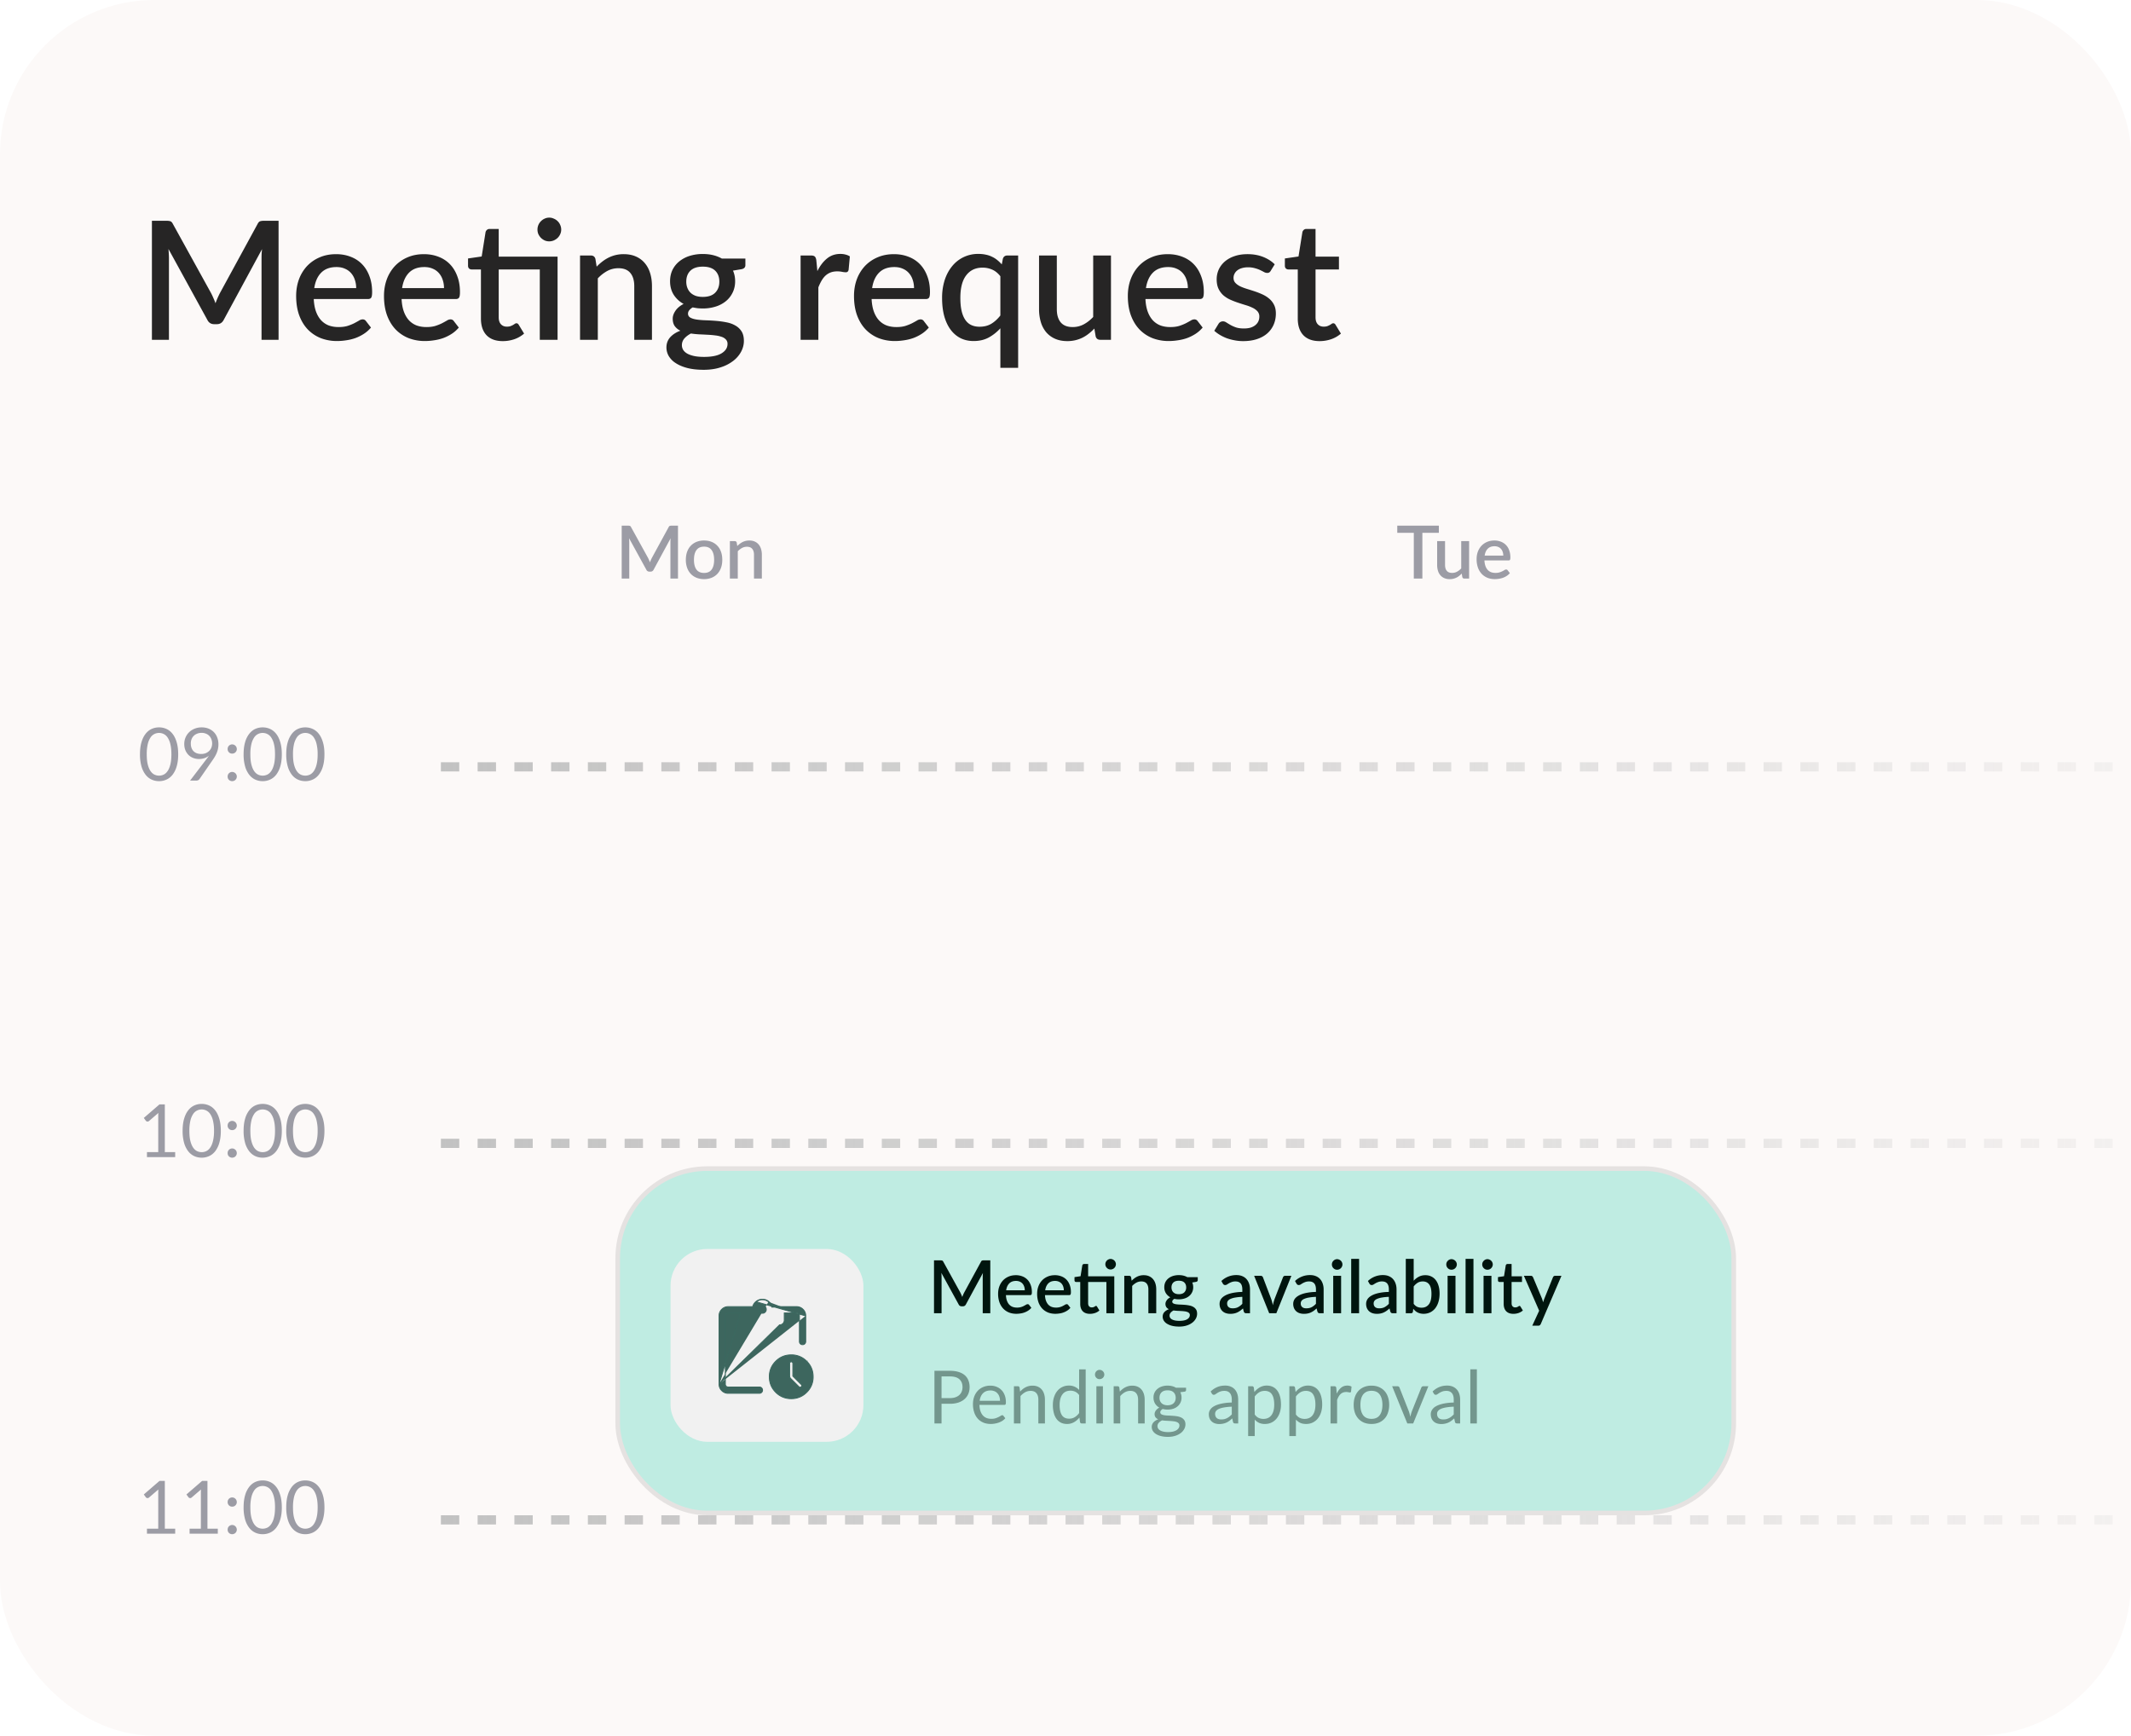 <svg xmlns="http://www.w3.org/2000/svg" width="232" height="189" fill="none"><g clip-path="url(#a)"><rect width="232" height="189" fill="#FCF9F8" rx="16.8"/><path fill="#000" fill-opacity=".85" d="M30.327 24.04V37h-1.854v-8.883c0-.144.003-.3.009-.468.012-.174.027-.348.045-.522l-4.167 7.695c-.162.318-.411.477-.747.477h-.297c-.342 0-.591-.159-.747-.477l-4.23-7.713c.018.174.03.348.036.522.012.174.018.336.018.486V37h-1.854V24.04h1.575c.186 0 .33.018.432.054.102.03.195.129.279.297l4.158 7.533c.09.174.174.354.252.54a5.7 5.7 0 0 1 .225.558 9.369 9.369 0 0 1 .486-1.116l4.095-7.515c.084-.168.177-.267.279-.297.102-.036.246-.054.432-.054h1.575Zm8.45 7.335c0-.324-.049-.624-.145-.9a2.01 2.01 0 0 0-.405-.729 1.791 1.791 0 0 0-.675-.486c-.264-.12-.57-.18-.918-.18-.702 0-1.254.201-1.656.603-.402.402-.657.966-.765 1.692h4.563Zm-4.618 1.188c.024.522.105.975.243 1.359.138.378.321.693.55.945.233.252.51.441.827.567.324.12.684.18 1.08.18.378 0 .705-.042.981-.126a5.28 5.28 0 0 0 .72-.288c.204-.108.378-.204.522-.288a.762.762 0 0 1 .396-.135c.156 0 .276.06.36.18l.55.711a3.51 3.51 0 0 1-.775.684 4.688 4.688 0 0 1-.918.459 5.165 5.165 0 0 1-.999.243 6.402 6.402 0 0 1-.999.081 4.897 4.897 0 0 1-1.773-.315 4.037 4.037 0 0 1-1.413-.945c-.396-.414-.708-.927-.936-1.539-.222-.612-.333-1.317-.333-2.115 0-.636.1-1.23.297-1.782a4.349 4.349 0 0 1 .864-1.44 4.063 4.063 0 0 1 1.368-.963c.54-.24 1.15-.36 1.827-.36.564 0 1.086.093 1.566.279.48.18.894.447 1.242.801.348.354.618.789.81 1.305.198.51.297 1.092.297 1.746 0 .3-.033.501-.099.603-.066.102-.186.153-.36.153H34.16Zm14.18-1.188c0-.324-.048-.624-.144-.9a2.01 2.01 0 0 0-.405-.729 1.791 1.791 0 0 0-.675-.486c-.264-.12-.57-.18-.918-.18-.702 0-1.254.201-1.656.603-.402.402-.657.966-.765 1.692h4.563Zm-4.617 1.188c.024.522.105.975.243 1.359.138.378.32.693.549.945.234.252.51.441.828.567.324.12.684.18 1.08.18.378 0 .705-.042.98-.126a5.28 5.28 0 0 0 .72-.288c.205-.108.379-.204.523-.288a.762.762 0 0 1 .396-.135c.156 0 .276.06.36.18l.549.711c-.228.27-.486.498-.774.684a4.688 4.688 0 0 1-.918.459 5.165 5.165 0 0 1-1 .243 6.402 6.402 0 0 1-.998.081 4.897 4.897 0 0 1-1.773-.315 4.037 4.037 0 0 1-1.413-.945c-.396-.414-.708-.927-.936-1.539-.222-.612-.333-1.317-.333-2.115 0-.636.099-1.23.297-1.782a4.349 4.349 0 0 1 .864-1.44 4.063 4.063 0 0 1 1.368-.963c.54-.24 1.149-.36 1.827-.36.564 0 1.086.093 1.566.279.48.18.894.447 1.242.801.348.354.618.789.81 1.305.198.51.297 1.092.297 1.746 0 .3-.033.501-.1.603-.065.102-.185.153-.36.153h-5.894ZM60.702 37h-1.935v-7.659h-4.473v5.211c0 .33.081.582.243.756.162.174.378.261.648.261.15 0 .28-.018.387-.054a2.52 2.52 0 0 0 .28-.126c.077-.048.143-.09.197-.126a.302.302 0 0 1 .171-.063c.108 0 .195.06.261.18l.576.945a3.2 3.2 0 0 1-1.062.612 3.906 3.906 0 0 1-1.26.207c-.762 0-1.35-.213-1.764-.639-.408-.432-.612-1.038-.612-1.818v-5.346h-1.008a.418.418 0 0 1-.279-.099c-.078-.072-.117-.177-.117-.315v-.783l1.485-.216.423-2.655a.485.485 0 0 1 .153-.243.41.41 0 0 1 .288-.099h.99v3.015h6.408V37Zm.396-11.997c0 .174-.036.339-.108.495-.066.15-.159.285-.279.405-.12.114-.26.207-.423.279a1.257 1.257 0 0 1-.495.099c-.174 0-.339-.033-.495-.099a1.572 1.572 0 0 1-.405-.279 1.572 1.572 0 0 1-.279-.405 1.257 1.257 0 0 1-.099-.495 1.28 1.28 0 0 1 .378-.918c.12-.12.255-.213.405-.279.156-.072.321-.108.495-.108s.34.036.495.108c.162.066.303.159.423.279.12.114.213.252.28.414.071.156.107.324.107.504Zm3.859 4.032c.198-.204.402-.387.612-.549.216-.168.444-.312.684-.432.24-.12.495-.213.765-.279a3.71 3.71 0 0 1 .882-.099c.504 0 .945.084 1.323.252.384.168.705.405.963.711.264.306.462.675.594 1.107.132.426.198.897.198 1.413V37h-1.926v-5.841c0-.618-.144-1.098-.432-1.44-.282-.342-.714-.513-1.296-.513-.432 0-.834.099-1.206.297a4.156 4.156 0 0 0-1.035.81V37h-1.935v-9.18h1.17c.264 0 .432.123.504.369l.135.846Zm11.557 3.294c.6 0 1.05-.153 1.35-.459.3-.306.45-.705.45-1.197 0-.504-.15-.903-.45-1.197-.3-.294-.75-.441-1.35-.441-.594 0-1.044.147-1.35.441-.3.294-.45.693-.45 1.197 0 .24.039.462.117.666.078.204.192.381.342.531.15.144.336.258.558.342.228.078.489.117.783.117Zm2.69 5.121a.657.657 0 0 0-.18-.486 1.073 1.073 0 0 0-.467-.288 3.04 3.04 0 0 0-.693-.153 8.908 8.908 0 0 0-.846-.072 40.108 40.108 0 0 0-.91-.045 10.41 10.41 0 0 1-.89-.09c-.288.15-.525.33-.711.54-.18.21-.27.453-.27.729 0 .18.045.348.135.504.096.156.24.291.432.405.198.114.447.204.747.27.306.066.672.099 1.098.099.852 0 1.49-.132 1.917-.396.426-.264.639-.603.639-1.017Zm1.945-9.297v.72c0 .24-.144.387-.432.441l-.918.153c.156.348.234.735.234 1.161 0 .45-.09.858-.27 1.224a2.71 2.71 0 0 1-.73.936 3.31 3.31 0 0 1-1.115.594 4.59 4.59 0 0 1-1.404.207c-.192 0-.381-.009-.567-.027a7.536 7.536 0 0 1-.531-.09 1.27 1.27 0 0 0-.387.324.586.586 0 0 0-.126.351c0 .198.087.345.26.441.175.096.403.165.685.207.288.042.615.069.98.081.367.012.739.033 1.117.063s.75.081 1.116.153c.366.066.69.18.972.342.288.156.519.369.693.639.174.27.26.621.26 1.053 0 .396-.098.783-.296 1.161a3.104 3.104 0 0 1-.864 1.008 4.32 4.32 0 0 1-1.368.702c-.54.18-1.155.27-1.845.27-.684 0-1.281-.066-1.791-.198-.504-.132-.927-.312-1.27-.54a2.316 2.316 0 0 1-.755-.774 1.877 1.877 0 0 1-.243-.918c0-.432.135-.801.405-1.107.276-.306.648-.546 1.116-.72a1.608 1.608 0 0 1-.612-.495c-.15-.21-.225-.486-.225-.828 0-.27.099-.552.297-.846.198-.294.495-.543.89-.747a2.94 2.94 0 0 1-1.08-.999c-.263-.42-.395-.909-.395-1.467 0-.456.087-.867.26-1.233a2.76 2.76 0 0 1 .748-.936 3.413 3.413 0 0 1 1.125-.594 4.74 4.74 0 0 1 1.43-.207c.793 0 1.483.165 2.07.495h2.566Zm7.838 1.368c.288-.582.636-1.038 1.044-1.368.407-.336.896-.504 1.466-.504.198 0 .385.024.558.072.174.042.33.108.468.198l-.135 1.458a.366.366 0 0 1-.117.216.323.323 0 0 1-.198.054 2.37 2.37 0 0 1-.386-.045 2.53 2.53 0 0 0-.531-.054c-.27 0-.51.039-.72.117a1.8 1.8 0 0 0-.559.342c-.161.15-.305.333-.431.549a5.295 5.295 0 0 0-.352.738V37H87.16v-9.18h1.124c.204 0 .345.039.423.117.079.072.133.201.163.387l.117 1.197Zm10.522 1.854c0-.324-.048-.624-.144-.9a2.01 2.01 0 0 0-.405-.729 1.791 1.791 0 0 0-.675-.486c-.264-.12-.57-.18-.918-.18-.702 0-1.254.201-1.656.603-.402.402-.657.966-.765 1.692h4.563Zm-4.617 1.188c.024.522.105.975.243 1.359.138.378.32.693.549.945.234.252.51.441.828.567.324.12.684.18 1.08.18.378 0 .705-.042.98-.126a5.28 5.28 0 0 0 .72-.288c.205-.108.379-.204.523-.288a.763.763 0 0 1 .396-.135c.156 0 .276.06.36.18l.549.711c-.228.27-.486.498-.774.684a4.69 4.69 0 0 1-.918.459 5.165 5.165 0 0 1-1 .243 6.402 6.402 0 0 1-.998.081 4.897 4.897 0 0 1-1.773-.315 4.037 4.037 0 0 1-1.413-.945c-.396-.414-.708-.927-.936-1.539-.222-.612-.333-1.317-.333-2.115 0-.636.099-1.23.297-1.782a4.349 4.349 0 0 1 .864-1.44 4.063 4.063 0 0 1 1.368-.963c.54-.24 1.149-.36 1.827-.36.564 0 1.086.093 1.566.279.48.18.894.447 1.242.801.348.354.618.789.81 1.305.198.51.297 1.092.297 1.746 0 .3-.033.501-.099.603-.066.102-.186.153-.36.153h-5.895Zm14.017-2.484c-.27-.342-.567-.582-.891-.72a2.563 2.563 0 0 0-1.053-.216c-.756 0-1.347.279-1.773.837-.426.552-.639 1.371-.639 2.457 0 .564.048 1.047.144 1.449.096.396.234.72.414.972.18.252.399.435.657.549.258.114.549.171.873.171.492 0 .915-.105 1.269-.315.36-.216.693-.519.999-.909v-4.275Zm1.935-2.259v12.231h-1.935v-4.302c-.378.414-.804.75-1.278 1.008-.468.252-1.014.378-1.638.378-.516 0-.984-.102-1.404-.306-.42-.21-.78-.513-1.08-.909-.3-.396-.534-.885-.702-1.467-.162-.588-.243-1.26-.243-2.016a6.4 6.4 0 0 1 .27-1.899c.186-.582.45-1.086.792-1.512a3.601 3.601 0 0 1 1.242-1.008 3.631 3.631 0 0 1 1.647-.369c.294 0 .561.027.801.081.246.048.471.123.675.225.21.096.402.216.576.36.174.138.339.297.495.477l.117-.603c.072-.246.237-.369.495-.369h1.17Zm10.106 0V37h-1.17c-.258 0-.423-.123-.495-.369l-.144-.855c-.192.204-.396.39-.612.558-.21.168-.435.312-.675.432a3.67 3.67 0 0 1-1.647.378c-.504 0-.948-.084-1.332-.252a2.687 2.687 0 0 1-.972-.711 3.107 3.107 0 0 1-.585-1.098 4.849 4.849 0 0 1-.198-1.422V27.82h1.935v5.841c0 .618.141 1.098.423 1.44.288.342.723.513 1.305.513.426 0 .822-.096 1.188-.288.372-.198.72-.468 1.044-.81V27.82h1.935Zm8.371 3.555c0-.324-.048-.624-.144-.9a2.01 2.01 0 0 0-.405-.729 1.791 1.791 0 0 0-.675-.486c-.264-.12-.57-.18-.918-.18-.702 0-1.254.201-1.656.603-.402.402-.657.966-.765 1.692h4.563Zm-4.617 1.188c.024.522.105.975.243 1.359.138.378.321.693.549.945.234.252.51.441.828.567.324.12.684.18 1.08.18.378 0 .705-.042.981-.126a5.28 5.28 0 0 0 .72-.288c.204-.108.378-.204.522-.288a.762.762 0 0 1 .396-.135c.156 0 .276.06.36.18l.549.711c-.228.27-.486.498-.774.684a4.688 4.688 0 0 1-.918.459 5.165 5.165 0 0 1-.999.243 6.402 6.402 0 0 1-.999.081 4.897 4.897 0 0 1-1.773-.315 4.037 4.037 0 0 1-1.413-.945c-.396-.414-.708-.927-.936-1.539-.222-.612-.333-1.317-.333-2.115 0-.636.099-1.23.297-1.782a4.349 4.349 0 0 1 .864-1.44 4.063 4.063 0 0 1 1.368-.963c.54-.24 1.149-.36 1.827-.36.564 0 1.086.093 1.566.279.48.18.894.447 1.242.801.348.354.618.789.81 1.305.198.51.297 1.092.297 1.746 0 .3-.033.501-.099.603-.066.102-.186.153-.36.153h-5.895Zm13.64-3.078a.48.48 0 0 1-.162.18.43.43 0 0 1-.225.054.751.751 0 0 1-.333-.09 8.898 8.898 0 0 0-.423-.216 3.348 3.348 0 0 0-.576-.207 2.63 2.63 0 0 0-.765-.099c-.24 0-.459.03-.657.09a1.414 1.414 0 0 0-.495.243 1.063 1.063 0 0 0-.306.369.958.958 0 0 0-.108.45c0 .216.066.396.198.54.132.144.306.27.522.378.216.102.462.195.738.279.276.084.558.174.846.27.288.096.57.207.846.333.276.126.522.282.738.468.216.18.39.402.522.666.132.258.198.573.198.945 0 .432-.078.831-.234 1.197a2.688 2.688 0 0 1-.684.954c-.3.27-.675.48-1.125.63-.444.15-.954.225-1.53.225-.318 0-.627-.03-.927-.09a5.471 5.471 0 0 1-.846-.225 5.05 5.05 0 0 1-.747-.36 4.033 4.033 0 0 1-.612-.45l.45-.738a.554.554 0 0 1 .504-.288c.126 0 .249.042.369.126.126.078.27.165.432.261.168.096.369.186.603.27.234.078.525.117.873.117.288 0 .537-.033.747-.099.21-.072.384-.168.522-.288.138-.12.24-.255.306-.405.066-.156.099-.321.099-.495a.84.84 0 0 0-.198-.576 1.667 1.667 0 0 0-.531-.387 4.628 4.628 0 0 0-.747-.288 33.77 33.77 0 0 1-.846-.27 9.32 9.32 0 0 1-.855-.333 3.108 3.108 0 0 1-.747-.477 2.299 2.299 0 0 1-.522-.711c-.132-.282-.198-.624-.198-1.026 0-.366.072-.714.216-1.044.15-.33.366-.621.648-.873a3.15 3.15 0 0 1 1.053-.594c.42-.15.903-.225 1.449-.225.618 0 1.179.099 1.683.297.504.198.927.468 1.269.81l-.432.702Zm5.319 7.659c-.762 0-1.35-.213-1.764-.639-.408-.432-.612-1.038-.612-1.818v-5.346h-1.008a.418.418 0 0 1-.279-.099c-.078-.072-.117-.177-.117-.315v-.783l1.485-.216.423-2.655a.485.485 0 0 1 .153-.243.41.41 0 0 1 .288-.099h.99v3.015h2.547v1.395h-2.547v5.211c0 .33.081.582.243.756.162.174.378.261.648.261.15 0 .279-.018.387-.054a2.52 2.52 0 0 0 .279-.126c.078-.048.144-.09.198-.126a.302.302 0 0 1 .171-.063c.108 0 .195.06.261.18l.576.945a3.2 3.2 0 0 1-1.062.612 3.906 3.906 0 0 1-1.26.207Z"/><path fill="#9C9CA5" d="M19.4 82.136c0 .501-.055.936-.164 1.304a2.695 2.695 0 0 1-.44.908c-.187.24-.408.419-.664.536a1.918 1.918 0 0 1-.816.176c-.293 0-.567-.059-.82-.176a1.79 1.79 0 0 1-.656-.536 2.695 2.695 0 0 1-.44-.908 4.712 4.712 0 0 1-.16-1.304c0-.501.053-.936.16-1.304.107-.368.253-.672.44-.912.187-.243.405-.423.656-.54.253-.117.527-.176.82-.176.29 0 .563.059.816.176.256.117.477.297.664.54.187.24.333.544.44.912.11.368.164.803.164 1.304Zm-.74 0c0-.437-.037-.804-.112-1.1a2.153 2.153 0 0 0-.296-.72 1.087 1.087 0 0 0-.428-.388 1.138 1.138 0 0 0-1.016 0 1.087 1.087 0 0 0-.428.388 2.269 2.269 0 0 0-.296.72 4.742 4.742 0 0 0-.108 1.1c0 .437.036.804.108 1.1.075.296.173.535.296.716.123.181.265.312.428.392a1.17 1.17 0 0 0 1.016 0c.163-.08.305-.21.428-.392.125-.181.224-.42.296-.716.075-.296.112-.663.112-1.1Zm2.113-1.184c0 .181.025.344.076.488.053.141.128.261.224.36a.964.964 0 0 0 .356.224c.141.05.298.076.472.076.192 0 .361-.03.508-.092a1.16 1.16 0 0 0 .376-.252 1.07 1.07 0 0 0 .232-.36 1.272 1.272 0 0 0-.008-.908 1.013 1.013 0 0 0-.6-.604 1.218 1.218 0 0 0-.46-.084c-.176 0-.336.03-.48.088a1.032 1.032 0 0 0-.612.6 1.249 1.249 0 0 0-.084.464Zm1.664 1.764.164-.22c.05-.07.098-.139.144-.208a1.593 1.593 0 0 1-.496.268 1.835 1.835 0 0 1-.584.092c-.216 0-.422-.036-.616-.108a1.496 1.496 0 0 1-.508-.316 1.582 1.582 0 0 1-.352-.516 1.822 1.822 0 0 1-.128-.704 1.766 1.766 0 0 1 .532-1.276c.168-.163.368-.29.6-.384a2.03 2.03 0 0 1 .764-.14c.274 0 .524.045.748.136.224.09.416.217.576.38.16.163.282.357.368.584.088.227.132.477.132.752a2.397 2.397 0 0 1-.18.908 3.105 3.105 0 0 1-.208.424 6.443 6.443 0 0 1-.28.428l-1.396 2.016a.38.38 0 0 1-.148.124.523.523 0 0 1-.22.044h-.656l1.744-2.284Zm2.344 1.844a.53.53 0 0 1 .036-.196.55.55 0 0 1 .104-.16.513.513 0 0 1 .356-.148.515.515 0 0 1 .464.308.497.497 0 0 1-.108.552.463.463 0 0 1-.16.104.486.486 0 0 1-.392 0 .46.46 0 0 1-.264-.26.544.544 0 0 1-.036-.2Zm0-3a.53.53 0 0 1 .036-.196.55.55 0 0 1 .104-.16.513.513 0 0 1 .356-.148.515.515 0 0 1 .464.308.497.497 0 0 1-.464.696.533.533 0 0 1-.196-.036.513.513 0 0 1-.16-.108.566.566 0 0 1-.104-.156.544.544 0 0 1-.036-.2Zm5.9.576c0 .501-.054.936-.164 1.304a2.697 2.697 0 0 1-.44.908c-.186.24-.408.419-.664.536a1.919 1.919 0 0 1-.816.176c-.293 0-.566-.059-.82-.176a1.789 1.789 0 0 1-.656-.536 2.693 2.693 0 0 1-.44-.908 4.712 4.712 0 0 1-.16-1.304c0-.501.054-.936.16-1.304a2.69 2.69 0 0 1 .44-.912c.187-.243.406-.423.656-.54.254-.117.527-.176.82-.176.29 0 .563.059.816.176.256.117.478.297.664.54.187.24.334.544.44.912.11.368.164.803.164 1.304Zm-.74 0c0-.437-.037-.804-.112-1.1a2.153 2.153 0 0 0-.296-.72 1.088 1.088 0 0 0-.428-.388 1.138 1.138 0 0 0-1.016 0 1.087 1.087 0 0 0-.428.388 2.266 2.266 0 0 0-.296.72 4.742 4.742 0 0 0-.108 1.1c0 .437.036.804.108 1.1.075.296.174.535.296.716.123.181.266.312.428.392a1.17 1.17 0 0 0 1.016 0c.163-.08.306-.21.428-.392.126-.181.224-.42.296-.716.075-.296.112-.663.112-1.1Zm5.38 0c0 .501-.054.936-.163 1.304a2.697 2.697 0 0 1-.44.908c-.187.24-.408.419-.664.536a1.919 1.919 0 0 1-.816.176c-.294 0-.567-.059-.82-.176a1.789 1.789 0 0 1-.656-.536 2.693 2.693 0 0 1-.44-.908 4.712 4.712 0 0 1-.16-1.304c0-.501.053-.936.16-1.304a2.69 2.69 0 0 1 .44-.912c.186-.243.405-.423.656-.54.253-.117.526-.176.82-.176.29 0 .563.059.816.176.256.117.477.297.664.54.186.24.333.544.44.912.11.368.164.803.164 1.304Zm-.74 0a4.62 4.62 0 0 0-.111-1.1 2.153 2.153 0 0 0-.296-.72 1.088 1.088 0 0 0-.428-.388 1.138 1.138 0 0 0-1.016 0 1.087 1.087 0 0 0-.428.388 2.266 2.266 0 0 0-.296.72 4.742 4.742 0 0 0-.108 1.1c0 .437.036.804.108 1.1.075.296.173.535.296.716.123.181.265.312.428.392a1.17 1.17 0 0 0 1.016 0c.162-.08.305-.21.428-.392.125-.181.224-.42.296-.716.075-.296.112-.663.112-1.1ZM73.812 57.24V63h-.824v-3.948c0-.064.001-.133.004-.208a6.72 6.72 0 0 1 .02-.232l-1.852 3.42c-.072.141-.183.212-.332.212h-.132a.347.347 0 0 1-.332-.212l-1.88-3.428c.008.077.013.155.016.232.005.077.008.15.008.216V63h-.824v-5.76h.7c.083 0 .147.008.192.024.045.013.087.057.124.132l1.848 3.348a3.3 3.3 0 0 1 .112.24c.037.08.07.163.1.248a4.142 4.142 0 0 1 .216-.496l1.82-3.34c.037-.075.079-.119.124-.132a.601.601 0 0 1 .192-.024h.7Zm2.843 1.616c.302 0 .573.05.816.148.245.099.453.239.624.42.174.181.307.401.4.66.093.259.14.55.14.872 0 .323-.047.613-.14.872a1.89 1.89 0 0 1-.4.664c-.17.181-.379.321-.624.42a2.149 2.149 0 0 1-.816.148 2.19 2.19 0 0 1-.824-.148 1.778 1.778 0 0 1-.624-.42 1.89 1.89 0 0 1-.4-.664 2.557 2.557 0 0 1-.14-.872c0-.323.047-.613.14-.872.093-.259.227-.479.4-.66.174-.181.382-.321.624-.42a2.19 2.19 0 0 1 .824-.148Zm0 3.532c.368 0 .641-.123.82-.368.181-.248.272-.601.272-1.06 0-.459-.09-.812-.272-1.06-.178-.25-.452-.376-.82-.376-.373 0-.65.125-.832.376-.181.248-.272.601-.272 1.06 0 .459.09.812.272 1.06.181.245.459.368.832.368Zm3.61-2.928c.088-.09.18-.172.272-.244.096-.075.198-.139.304-.192a1.616 1.616 0 0 1 .733-.168c.224 0 .42.037.588.112.17.075.313.18.427.316.118.136.206.3.264.492.06.19.089.399.089.628V63h-.856v-2.596c0-.275-.064-.488-.192-.64-.126-.152-.318-.228-.577-.228-.191 0-.37.044-.535.132a1.846 1.846 0 0 0-.46.36V63h-.86v-4.08h.52c.117 0 .192.055.224.164l.06.376Zm76.383-1.44h-1.796V63h-.932v-4.98h-1.8v-.78h4.528v.78Zm3.293.9V63h-.52c-.115 0-.188-.055-.22-.164l-.064-.38c-.086.09-.176.173-.272.248a1.616 1.616 0 0 1-1.032.36c-.224 0-.422-.037-.592-.112a1.189 1.189 0 0 1-.432-.316 1.365 1.365 0 0 1-.26-.488 2.144 2.144 0 0 1-.088-.632V58.92h.86v2.596c0 .275.062.488.188.64.128.152.321.228.58.228.189 0 .365-.043.528-.128.165-.088.32-.208.464-.36V58.92h.86Zm3.72 1.58c0-.144-.021-.277-.064-.4a.894.894 0 0 0-.18-.324.797.797 0 0 0-.3-.216.975.975 0 0 0-.408-.08c-.312 0-.557.09-.736.268-.179.179-.292.43-.34.752h2.028Zm-2.052.528c.011.232.047.433.108.604.061.168.143.308.244.42a1 1 0 0 0 .368.252c.144.053.304.08.48.08.168 0 .313-.019.436-.056a2.35 2.35 0 0 0 .552-.256.34.34 0 0 1 .176-.06c.069 0 .123.027.16.08l.244.316c-.101.12-.216.221-.344.304a2.08 2.08 0 0 1-.408.204 2.845 2.845 0 0 1-.888.144c-.283 0-.545-.047-.788-.14a1.797 1.797 0 0 1-.628-.42 1.964 1.964 0 0 1-.416-.684 2.741 2.741 0 0 1-.148-.94c0-.283.044-.547.132-.792.091-.245.219-.459.384-.64a1.81 1.81 0 0 1 .608-.428c.24-.107.511-.16.812-.16a1.9 1.9 0 0 1 .696.124 1.514 1.514 0 0 1 .912.936c.088.227.132.485.132.776 0 .133-.015.223-.044.268-.029.045-.083.068-.16.068h-2.62ZM19.072 125.456V126H16v-.544h1.228v-3.908c0-.117.004-.236.012-.356l-1.02.876a.254.254 0 0 1-.104.056.309.309 0 0 1-.096 0 .242.242 0 0 1-.084-.032.206.206 0 0 1-.056-.052l-.224-.308 1.708-1.476h.58v5.2h1.128Zm4.969-2.32c0 .501-.055.936-.164 1.304a2.696 2.696 0 0 1-.44.908c-.187.24-.408.419-.664.536a1.923 1.923 0 0 1-.816.176c-.294 0-.567-.059-.82-.176a1.787 1.787 0 0 1-.656-.536 2.7 2.7 0 0 1-.44-.908 4.717 4.717 0 0 1-.16-1.304c0-.501.053-.936.16-1.304.106-.368.253-.672.44-.912a1.77 1.77 0 0 1 .656-.54c.253-.117.526-.176.82-.176.29 0 .562.059.816.176.256.117.477.297.664.54.186.24.333.544.44.912.109.368.164.803.164 1.304Zm-.74 0a4.58 4.58 0 0 0-.112-1.1 2.145 2.145 0 0 0-.296-.72 1.087 1.087 0 0 0-.428-.388 1.137 1.137 0 0 0-1.016 0 1.088 1.088 0 0 0-.428.388 2.265 2.265 0 0 0-.296.72 4.744 4.744 0 0 0-.108 1.1c0 .437.036.804.108 1.1.074.296.173.535.296.716.122.181.265.312.428.392a1.175 1.175 0 0 0 1.016 0 1.13 1.13 0 0 0 .428-.392c.125-.181.224-.42.296-.716a4.58 4.58 0 0 0 .112-1.1Zm1.48 2.424c0-.069.012-.135.036-.196a.55.55 0 0 1 .104-.16.524.524 0 0 1 .16-.108.48.48 0 0 1 .196-.04c.07 0 .135.013.196.04a.514.514 0 0 1 .308.464.496.496 0 0 1-.148.356.467.467 0 0 1-.16.104.481.481 0 0 1-.196.04.48.48 0 0 1-.196-.04.465.465 0 0 1-.264-.26.543.543 0 0 1-.036-.2Zm0-3c0-.069.012-.135.036-.196a.55.55 0 0 1 .104-.16.524.524 0 0 1 .16-.108.48.48 0 0 1 .196-.04c.07 0 .135.013.196.04a.514.514 0 0 1 .308.464.496.496 0 0 1-.504.5.533.533 0 0 1-.196-.036.524.524 0 0 1-.16-.108.558.558 0 0 1-.104-.156.543.543 0 0 1-.036-.2Zm5.9.576c0 .501-.054.936-.164 1.304a2.7 2.7 0 0 1-.44.908c-.186.24-.408.419-.664.536a1.923 1.923 0 0 1-.816.176c-.293 0-.566-.059-.82-.176a1.786 1.786 0 0 1-.656-.536 2.696 2.696 0 0 1-.44-.908 4.713 4.713 0 0 1-.16-1.304c0-.501.054-.936.16-1.304a2.69 2.69 0 0 1 .44-.912c.187-.243.406-.423.656-.54.254-.117.527-.176.82-.176.29 0 .563.059.816.176.256.117.478.297.664.54.187.24.334.544.44.912.11.368.164.803.164 1.304Zm-.74 0c0-.437-.037-.804-.112-1.1a2.147 2.147 0 0 0-.296-.72 1.088 1.088 0 0 0-.428-.388 1.138 1.138 0 0 0-1.016 0 1.087 1.087 0 0 0-.428.388 2.26 2.26 0 0 0-.296.72 4.744 4.744 0 0 0-.108 1.1c0 .437.036.804.108 1.1.075.296.174.535.296.716.123.181.266.312.428.392a1.174 1.174 0 0 0 1.016 0c.163-.08.306-.211.428-.392a2.15 2.15 0 0 0 .296-.716c.075-.296.112-.663.112-1.1Zm5.38 0c0 .501-.054.936-.163 1.304a2.7 2.7 0 0 1-.44.908c-.187.24-.408.419-.664.536a1.923 1.923 0 0 1-.816.176c-.294 0-.567-.059-.82-.176a1.786 1.786 0 0 1-.656-.536 2.696 2.696 0 0 1-.44-.908 4.713 4.713 0 0 1-.16-1.304c0-.501.053-.936.16-1.304a2.69 2.69 0 0 1 .44-.912c.186-.243.405-.423.656-.54.253-.117.526-.176.82-.176.29 0 .563.059.816.176.256.117.477.297.664.54.186.24.333.544.44.912.11.368.164.803.164 1.304Zm-.74 0a4.62 4.62 0 0 0-.111-1.1 2.147 2.147 0 0 0-.296-.72 1.088 1.088 0 0 0-.428-.388 1.138 1.138 0 0 0-1.016 0 1.087 1.087 0 0 0-.428.388 2.26 2.26 0 0 0-.296.72 4.744 4.744 0 0 0-.108 1.1c0 .437.036.804.108 1.1.075.296.173.535.296.716.123.181.265.312.428.392a1.174 1.174 0 0 0 1.016 0 1.13 1.13 0 0 0 .428-.392 2.15 2.15 0 0 0 .296-.716c.075-.296.112-.663.112-1.1Zm-15.509 43.32V167H16v-.544h1.228v-3.908c0-.117.004-.236.012-.356l-1.02.876a.254.254 0 0 1-.104.056.309.309 0 0 1-.096 0 .242.242 0 0 1-.084-.032.206.206 0 0 1-.056-.052l-.224-.308 1.708-1.476h.58v5.2h1.128Zm4.64 0V167h-3.071v-.544h1.228v-3.908c0-.117.004-.236.012-.356l-1.02.876a.253.253 0 0 1-.104.056.309.309 0 0 1-.096 0 .242.242 0 0 1-.084-.032.208.208 0 0 1-.056-.052l-.224-.308 1.708-1.476h.58v5.2h1.128Zm1.07.104c0-.069.011-.135.035-.196a.55.55 0 0 1 .104-.16.524.524 0 0 1 .16-.108.48.48 0 0 1 .196-.04c.07 0 .135.013.196.04a.514.514 0 0 1 .308.464.496.496 0 0 1-.148.356.467.467 0 0 1-.16.104.481.481 0 0 1-.196.04.48.48 0 0 1-.196-.04.465.465 0 0 1-.264-.26.543.543 0 0 1-.036-.2Zm0-3c0-.069.011-.135.035-.196a.55.55 0 0 1 .104-.16.524.524 0 0 1 .16-.108.48.48 0 0 1 .196-.04c.07 0 .135.013.196.04a.514.514 0 0 1 .308.464.496.496 0 0 1-.504.5.533.533 0 0 1-.196-.036.524.524 0 0 1-.16-.108.558.558 0 0 1-.104-.156.543.543 0 0 1-.036-.2Zm5.9.576c0 .501-.055.936-.165 1.304a2.7 2.7 0 0 1-.44.908c-.186.24-.408.419-.664.536a1.923 1.923 0 0 1-.816.176c-.293 0-.566-.059-.82-.176a1.786 1.786 0 0 1-.656-.536 2.696 2.696 0 0 1-.44-.908 4.713 4.713 0 0 1-.16-1.304c0-.501.054-.936.16-1.304a2.69 2.69 0 0 1 .44-.912c.187-.243.406-.423.656-.54.254-.117.527-.176.82-.176.29 0 .563.059.816.176.256.117.478.297.664.54.187.24.334.544.44.912.11.368.164.803.164 1.304Zm-.74 0c0-.437-.038-.804-.113-1.1a2.147 2.147 0 0 0-.296-.72 1.088 1.088 0 0 0-.428-.388 1.138 1.138 0 0 0-1.016 0 1.087 1.087 0 0 0-.428.388 2.26 2.26 0 0 0-.296.72 4.744 4.744 0 0 0-.108 1.1c0 .437.036.804.108 1.1.075.296.174.535.296.716.123.181.266.312.428.392a1.174 1.174 0 0 0 1.016 0c.163-.08.306-.211.428-.392a2.15 2.15 0 0 0 .296-.716c.075-.296.112-.663.112-1.1Zm5.38 0c0 .501-.055.936-.164 1.304a2.7 2.7 0 0 1-.44.908c-.187.24-.408.419-.664.536a1.923 1.923 0 0 1-.816.176c-.294 0-.567-.059-.82-.176a1.786 1.786 0 0 1-.656-.536 2.696 2.696 0 0 1-.44-.908 4.713 4.713 0 0 1-.16-1.304c0-.501.053-.936.16-1.304a2.69 2.69 0 0 1 .44-.912c.186-.243.405-.423.656-.54.253-.117.526-.176.82-.176.29 0 .563.059.816.176.256.117.477.297.664.54.186.24.333.544.44.912.11.368.164.803.164 1.304Zm-.74 0c0-.437-.038-.804-.112-1.1a2.147 2.147 0 0 0-.296-.72 1.088 1.088 0 0 0-.428-.388 1.138 1.138 0 0 0-1.016 0 1.087 1.087 0 0 0-.428.388 2.26 2.26 0 0 0-.296.72 4.744 4.744 0 0 0-.108 1.1c0 .437.036.804.108 1.1.075.296.173.535.296.716.123.181.265.312.428.392a1.174 1.174 0 0 0 1.016 0 1.13 1.13 0 0 0 .428-.392 2.15 2.15 0 0 0 .296-.716c.075-.296.112-.663.112-1.1Z"/><path stroke="url(#b)" stroke-dasharray="2 2" d="M48 83.5h215"/><path stroke="url(#c)" stroke-dasharray="2 2" d="M48 124.5h215"/><path stroke="url(#d)" stroke-dasharray="2 2" d="M48 165.5h215"/><g filter="url(#e)"><rect width="121.5" height="37.5" x="67.25" y="103.25" fill="#BFECE2" stroke="#E5E2E1" stroke-width=".5" rx="9.75"/><path fill="#00150E" d="M107.812 113.24V119h-.824v-3.948c0-.064.001-.133.004-.208.005-.077.012-.155.02-.232l-1.852 3.42c-.072.141-.183.212-.332.212h-.132a.347.347 0 0 1-.332-.212l-1.88-3.428c.008.077.013.155.016.232.005.077.008.149.008.216V119h-.824v-5.76h.7c.083 0 .147.008.192.024.045.013.087.057.124.132l1.848 3.348c.04.077.077.157.112.24.037.08.071.163.1.248a3.96 3.96 0 0 1 .216-.496l1.82-3.34c.037-.075.079-.119.124-.132a.599.599 0 0 1 .192-.024h.7Zm3.755 3.26c0-.144-.021-.277-.064-.4a.899.899 0 0 0-.18-.324.803.803 0 0 0-.3-.216.98.98 0 0 0-.408-.08c-.312 0-.557.089-.736.268-.178.179-.292.429-.34.752h2.028Zm-2.052.528c.011.232.047.433.108.604.062.168.143.308.244.42a1 1 0 0 0 .368.252c.144.053.304.08.48.08a1.514 1.514 0 0 0 .756-.184c.091-.048.168-.091.232-.128a.34.34 0 0 1 .176-.06c.07 0 .123.027.16.08l.244.316c-.101.12-.216.221-.344.304a2.047 2.047 0 0 1-.852.312c-.152.024-.3.036-.444.036-.282 0-.545-.047-.788-.14a1.797 1.797 0 0 1-.628-.42 1.979 1.979 0 0 1-.416-.684 2.764 2.764 0 0 1-.148-.94c0-.283.044-.547.132-.792.091-.245.219-.459.384-.64.168-.181.371-.324.608-.428.24-.107.511-.16.812-.16a1.9 1.9 0 0 1 .696.124c.214.08.398.199.552.356.155.157.275.351.36.58.088.227.132.485.132.776 0 .133-.014.223-.044.268-.029.045-.082.068-.16.068h-2.62Zm6.302-.528c0-.144-.021-.277-.064-.4a.899.899 0 0 0-.18-.324.803.803 0 0 0-.3-.216.98.98 0 0 0-.408-.08c-.312 0-.557.089-.736.268-.178.179-.292.429-.34.752h2.028Zm-2.052.528c.011.232.047.433.108.604.062.168.143.308.244.42a1 1 0 0 0 .368.252c.144.053.304.08.48.08a1.514 1.514 0 0 0 .756-.184c.091-.048.168-.091.232-.128a.34.34 0 0 1 .176-.06c.07 0 .123.027.16.08l.244.316c-.101.12-.216.221-.344.304a2.047 2.047 0 0 1-.852.312c-.152.024-.3.036-.444.036-.282 0-.545-.047-.788-.14a1.797 1.797 0 0 1-.628-.42 1.979 1.979 0 0 1-.416-.684 2.764 2.764 0 0 1-.148-.94c0-.283.044-.547.132-.792.091-.245.219-.459.384-.64.168-.181.371-.324.608-.428.24-.107.511-.16.812-.16a1.9 1.9 0 0 1 .696.124c.214.08.398.199.552.356.155.157.275.351.36.58.088.227.132.485.132.776 0 .133-.014.223-.044.268-.029.045-.082.068-.16.068h-2.62Zm7.547 1.972h-.86v-3.404h-1.988v2.316c0 .147.036.259.108.336a.376.376 0 0 0 .288.116.545.545 0 0 0 .296-.08c.035-.021.064-.04.088-.056a.132.132 0 0 1 .076-.028c.048 0 .087.027.116.08l.256.42a1.428 1.428 0 0 1-.472.272 1.744 1.744 0 0 1-.56.092c-.339 0-.6-.095-.784-.284-.181-.192-.272-.461-.272-.808v-2.376h-.448a.188.188 0 0 1-.124-.044c-.035-.032-.052-.079-.052-.14v-.348l.66-.096.188-1.18a.216.216 0 0 1 .068-.108.184.184 0 0 1 .128-.044h.44v1.34h2.848V119Zm.176-5.332a.58.58 0 0 1-.8.524.68.68 0 0 1-.18-.124.68.68 0 0 1-.124-.18.574.574 0 0 1 .304-.752.519.519 0 0 1 .44 0 .56.56 0 0 1 .312.308.527.527 0 0 1 .048.224Zm1.715 1.792c.088-.091.179-.172.272-.244.096-.075.197-.139.304-.192a1.622 1.622 0 0 1 .732-.168c.224 0 .42.037.588.112.171.075.313.18.428.316.117.136.205.3.264.492.059.189.088.399.088.628V119h-.856v-2.596c0-.275-.064-.488-.192-.64-.125-.152-.317-.228-.576-.228-.192 0-.371.044-.536.132a1.841 1.841 0 0 0-.46.36V119h-.86v-4.08h.52c.117 0 .192.055.224.164l.06.376Zm5.136 1.464c.267 0 .467-.068.6-.204a.724.724 0 0 0 .2-.532c0-.224-.066-.401-.2-.532-.133-.131-.333-.196-.6-.196-.264 0-.464.065-.6.196-.133.131-.2.308-.2.532 0 .107.018.205.052.296a.68.68 0 0 0 .152.236c.067.064.15.115.248.152.102.035.218.052.348.052Zm1.196 2.276a.288.288 0 0 0-.08-.216.47.47 0 0 0-.208-.128 1.325 1.325 0 0 0-.308-.068 3.826 3.826 0 0 0-.376-.032c-.13-.008-.265-.015-.404-.02a4.496 4.496 0 0 1-.396-.04 1.103 1.103 0 0 0-.316.24.482.482 0 0 0-.06.548.558.558 0 0 0 .192.18c.088.051.199.091.332.12.136.029.299.044.488.044.379 0 .663-.059.852-.176.19-.117.284-.268.284-.452Zm.864-4.132v.32c0 .107-.064.172-.192.196l-.408.068c.07.155.104.327.104.516a1.217 1.217 0 0 1-.444.96 1.453 1.453 0 0 1-.496.264 2.05 2.05 0 0 1-.624.092c-.085 0-.169-.004-.252-.012a3.63 3.63 0 0 1-.236-.04.567.567 0 0 0-.172.144.264.264 0 0 0-.056.156.21.21 0 0 0 .116.196.919.919 0 0 0 .304.092 3.8 3.8 0 0 0 .436.036c.163.005.328.015.496.028.168.013.334.036.496.068.163.029.307.08.432.152a.825.825 0 0 1 .308.284c.078.12.116.276.116.468a1.1 1.1 0 0 1-.132.516 1.383 1.383 0 0 1-.384.448 1.903 1.903 0 0 1-.608.312c-.24.08-.513.12-.82.12-.304 0-.569-.029-.796-.088a1.88 1.88 0 0 1-.564-.24 1.036 1.036 0 0 1-.336-.344.836.836 0 0 1-.108-.408c0-.192.06-.356.18-.492a1.23 1.23 0 0 1 .496-.32.72.72 0 0 1-.272-.22.624.624 0 0 1-.1-.368c0-.12.044-.245.132-.376.088-.131.22-.241.396-.332a1.317 1.317 0 0 1-.48-.444 1.203 1.203 0 0 1-.176-.652c0-.203.039-.385.116-.548.08-.163.191-.301.332-.416.142-.115.308-.203.5-.264a2.12 2.12 0 0 1 .636-.092c.352 0 .659.073.92.22h1.14Zm4.852 2.148a5.267 5.267 0 0 0-.776.076 2.08 2.08 0 0 0-.512.148.678.678 0 0 0-.284.212.475.475 0 0 0-.084.272.64.64 0 0 0 .044.248.5.5 0 0 0 .128.168c.056.043.12.075.192.096a.99.99 0 0 0 .244.028c.224 0 .416-.041.576-.124a1.82 1.82 0 0 0 .472-.368v-.756Zm-2.28-1.728a2.338 2.338 0 0 1 1.648-.644c.235 0 .443.039.624.116.184.075.337.181.46.32.125.139.22.304.284.496.067.189.1.4.1.632V119h-.384a.392.392 0 0 1-.188-.036c-.043-.027-.079-.079-.108-.156l-.084-.332a4.387 4.387 0 0 1-.308.252 2.014 2.014 0 0 1-.316.184 1.433 1.433 0 0 1-.348.112c-.123.027-.259.04-.408.04a1.55 1.55 0 0 1-.464-.068 1.025 1.025 0 0 1-.368-.204 1.01 1.01 0 0 1-.248-.344 1.2 1.2 0 0 1-.088-.48c0-.157.041-.311.124-.46.085-.149.224-.283.416-.4.195-.12.449-.219.764-.296a5.624 5.624 0 0 1 1.172-.132v-.272c0-.293-.063-.512-.188-.656-.125-.144-.309-.216-.552-.216a1.17 1.17 0 0 0-.416.064c-.112.04-.209.084-.292.132a3.876 3.876 0 0 0-.22.136.379.379 0 0 1-.204.06.264.264 0 0 1-.152-.044.43.43 0 0 1-.1-.116l-.156-.28Zm7.622-.568-1.64 4.08h-.776l-1.64-4.08h.708c.066 0 .121.017.164.052a.223.223 0 0 1 .088.116l.904 2.376a5.162 5.162 0 0 1 .176.664 3.82 3.82 0 0 1 .076-.328c.032-.109.066-.221.104-.336l.92-2.376a.25.25 0 0 1 .244-.168h.672Zm2.674 2.296a5.253 5.253 0 0 0-.776.076 2.067 2.067 0 0 0-.512.148.672.672 0 0 0-.284.212.475.475 0 0 0-.084.272c0 .096.014.179.044.248a.488.488 0 0 0 .128.168c.056.043.12.075.192.096a.985.985 0 0 0 .244.028c.224 0 .416-.041.576-.124.162-.085.32-.208.472-.368v-.756Zm-2.28-1.728a2.336 2.336 0 0 1 1.648-.644c.234 0 .442.039.624.116.184.075.337.181.46.32.125.139.22.304.284.496.066.189.1.4.1.632V119h-.384a.389.389 0 0 1-.188-.036c-.043-.027-.079-.079-.108-.156l-.084-.332a4.387 4.387 0 0 1-.308.252 2.06 2.06 0 0 1-.316.184 1.433 1.433 0 0 1-.348.112c-.123.027-.259.04-.408.04-.166 0-.32-.023-.464-.068a1.017 1.017 0 0 1-.368-.204 1.01 1.01 0 0 1-.248-.344 1.2 1.2 0 0 1-.088-.48c0-.157.041-.311.124-.46.085-.149.224-.283.416-.4.194-.12.449-.219.764-.296a5.624 5.624 0 0 1 1.172-.132v-.272c0-.293-.063-.512-.188-.656-.126-.144-.31-.216-.552-.216-.166 0-.304.021-.416.064a1.74 1.74 0 0 0-.292.132 3.876 3.876 0 0 0-.22.136.379.379 0 0 1-.204.06.262.262 0 0 1-.152-.044.413.413 0 0 1-.1-.116l-.156-.28Zm5.019-.568V119h-.86v-4.08h.86Zm.144-1.232a.519.519 0 0 1-.048.22.574.574 0 0 1-.536.352.565.565 0 0 1-.22-.044.629.629 0 0 1-.176-.124.565.565 0 0 1-.168-.404c0-.08.015-.155.044-.224a.62.62 0 0 1 .3-.304.527.527 0 0 1 .444 0 .56.56 0 0 1 .188.124.537.537 0 0 1 .124.18.527.527 0 0 1 .048.224Zm1.813-.608V119h-.86v-5.92h.86Zm3.241 4.136a5.267 5.267 0 0 0-.776.076 2.08 2.08 0 0 0-.512.148.678.678 0 0 0-.284.212.475.475 0 0 0-.084.272.64.64 0 0 0 .044.248.5.5 0 0 0 .128.168c.056.043.12.075.192.096a.99.99 0 0 0 .244.028c.224 0 .416-.041.576-.124a1.82 1.82 0 0 0 .472-.368v-.756Zm-2.28-1.728a2.338 2.338 0 0 1 1.648-.644c.235 0 .443.039.624.116.184.075.337.181.46.32.125.139.22.304.284.496.067.189.1.4.1.632V119h-.384a.392.392 0 0 1-.188-.036c-.043-.027-.079-.079-.108-.156l-.084-.332a4.387 4.387 0 0 1-.308.252 2.014 2.014 0 0 1-.316.184 1.433 1.433 0 0 1-.348.112c-.123.027-.259.04-.408.04a1.55 1.55 0 0 1-.464-.068 1.025 1.025 0 0 1-.368-.204 1.01 1.01 0 0 1-.248-.344 1.2 1.2 0 0 1-.088-.48c0-.157.041-.311.124-.46.085-.149.224-.283.416-.4.195-.12.449-.219.764-.296a5.624 5.624 0 0 1 1.172-.132v-.272c0-.293-.063-.512-.188-.656-.125-.144-.309-.216-.552-.216a1.17 1.17 0 0 0-.416.064c-.112.04-.209.084-.292.132a3.876 3.876 0 0 0-.22.136.379.379 0 0 1-.204.06.264.264 0 0 1-.152-.044.43.43 0 0 1-.1-.116l-.156-.28Zm4.983 2.488c.12.155.251.264.392.328.144.061.3.092.468.092.339 0 .603-.123.792-.368.19-.245.284-.625.284-1.14 0-.469-.082-.812-.248-1.028-.162-.216-.396-.324-.7-.324-.21 0-.394.048-.552.144a1.62 1.62 0 0 0-.436.404v1.892Zm0-2.516c.168-.184.356-.331.564-.44.208-.109.446-.164.712-.164.238 0 .451.047.64.14.192.091.355.223.488.396.134.173.236.384.308.632.072.245.108.523.108.832 0 .331-.041.632-.124.904-.08.269-.196.501-.348.696a1.604 1.604 0 0 1-.552.448 1.646 1.646 0 0 1-.724.156 1.458 1.458 0 0 1-.652-.148 1.386 1.386 0 0 1-.252-.172 2.153 2.153 0 0 1-.216-.228l-.036.316a.217.217 0 0 1-.072.132.226.226 0 0 1-.144.04h-.56v-5.92h.86v2.38Zm4.552-.54V119h-.86v-4.08h.86Zm.144-1.232a.519.519 0 0 1-.048.22.574.574 0 0 1-.536.352.565.565 0 0 1-.22-.044.629.629 0 0 1-.176-.124.565.565 0 0 1-.168-.404c0-.08.015-.155.044-.224a.62.62 0 0 1 .3-.304.527.527 0 0 1 .444 0 .56.56 0 0 1 .188.124.537.537 0 0 1 .124.18.527.527 0 0 1 .048.224Zm1.813-.608V119h-.86v-5.92h.86Zm1.957 1.84V119h-.86v-4.08h.86Zm.144-1.232a.519.519 0 0 1-.048.22.574.574 0 0 1-.536.352.565.565 0 0 1-.22-.044.629.629 0 0 1-.176-.124.565.565 0 0 1-.168-.404c0-.08.015-.155.044-.224a.62.62 0 0 1 .3-.304.527.527 0 0 1 .444 0 .56.56 0 0 1 .188.124.537.537 0 0 1 .124.18.527.527 0 0 1 .048.224Zm2.245 5.376c-.339 0-.6-.095-.784-.284-.182-.192-.272-.461-.272-.808v-2.376h-.448a.186.186 0 0 1-.124-.044c-.035-.032-.052-.079-.052-.14v-.348l.66-.096.188-1.18a.216.216 0 0 1 .068-.108.182.182 0 0 1 .128-.044h.44v1.34h1.132v.62h-1.132v2.316c0 .147.036.259.108.336a.376.376 0 0 0 .288.116.55.55 0 0 0 .296-.08l.088-.056a.13.13 0 0 1 .076-.028c.048 0 .086.027.116.08l.256.42a1.438 1.438 0 0 1-.472.272 1.748 1.748 0 0 1-.56.092Zm5.234-4.144-2.248 5.24a.432.432 0 0 1-.108.144c-.04.035-.103.052-.188.052h-.636l.752-1.632-1.664-3.804h.748c.072 0 .126.017.164.052.04.032.069.071.088.116l.972 2.316c.024.067.045.133.064.2.021.064.041.131.06.2l.064-.204c.021-.067.045-.133.072-.2l.932-2.312a.263.263 0 0 1 .092-.12.25.25 0 0 1 .148-.048h.688Z"/><path fill="#00150E" d="M103.424 128.24c.221 0 .416-.029.584-.088.171-.059.313-.14.428-.244.117-.107.205-.233.264-.38.059-.147.088-.308.088-.484 0-.365-.113-.651-.34-.856-.224-.205-.565-.308-1.024-.308h-.92v2.36h.92Zm0-2.972c.363 0 .677.043.944.128.269.083.492.201.668.356.176.155.307.341.392.56.088.219.132.463.132.732 0 .267-.047.511-.14.732a1.567 1.567 0 0 1-.412.572c-.179.16-.401.285-.668.376a2.895 2.895 0 0 1-.916.132h-.92V131h-.772v-5.732h1.692Zm5.446 3.264c0-.165-.024-.316-.072-.452a.977.977 0 0 0-.204-.356.861.861 0 0 0-.324-.232 1.08 1.08 0 0 0-.436-.084c-.342 0-.612.1-.812.3-.198.197-.32.472-.368.824h2.216Zm.576 1.9c-.088.107-.194.2-.316.28a2.072 2.072 0 0 1-.396.192 2.323 2.323 0 0 1-.432.112c-.15.027-.298.04-.444.04-.28 0-.539-.047-.776-.14a1.756 1.756 0 0 1-.612-.416 1.944 1.944 0 0 1-.4-.68 2.757 2.757 0 0 1-.144-.928c0-.283.042-.547.128-.792.088-.245.213-.457.376-.636.162-.181.361-.323.596-.424a1.93 1.93 0 0 1 .792-.156c.242 0 .466.041.672.124.208.08.386.197.536.352.152.152.27.341.356.568.085.224.128.48.128.768 0 .112-.012.187-.036.224-.024.037-.07.056-.136.056h-2.708c.008.256.042.479.104.668.064.189.152.348.264.476.112.125.245.22.4.284.154.061.328.092.52.092.178 0 .332-.02.46-.06a2.407 2.407 0 0 0 .568-.268.309.309 0 0 1 .164-.064c.058 0 .104.023.136.068l.2.26Zm1.61-2.896a2.43 2.43 0 0 1 .28-.268c.099-.08.203-.148.312-.204a1.633 1.633 0 0 1 .756-.18c.222 0 .416.037.584.112.171.072.312.176.424.312.115.133.202.295.26.484.059.189.088.399.088.628V131h-.716v-2.58c0-.307-.07-.544-.212-.712-.138-.171-.35-.256-.636-.256-.21 0-.408.051-.592.152a1.968 1.968 0 0 0-.504.412V131h-.716v-4.052h.428c.102 0 .164.049.188.148l.056.44Zm6.429.376a1.121 1.121 0 0 0-.432-.372 1.215 1.215 0 0 0-.52-.108c-.376 0-.665.135-.868.404-.202.269-.304.653-.304 1.152 0 .264.023.491.068.68.046.187.112.341.2.464.088.12.196.208.324.264.128.056.274.084.436.084.235 0 .439-.053.612-.16.176-.107.338-.257.484-.452v-1.956Zm.712-2.804V131h-.424c-.101 0-.165-.049-.192-.148l-.064-.492c-.173.208-.37.376-.592.504a1.505 1.505 0 0 1-.768.192c-.232 0-.442-.044-.632-.132a1.344 1.344 0 0 1-.484-.396 1.877 1.877 0 0 1-.308-.648 3.338 3.338 0 0 1-.108-.892c0-.299.04-.576.12-.832.08-.259.195-.483.344-.672a1.595 1.595 0 0 1 1.284-.608 1.451 1.451 0 0 1 1.112.476v-2.244h.712Zm1.877 1.84V131h-.712v-4.052h.712Zm.152-1.272a.453.453 0 0 1-.044.196.52.52 0 0 1-.668.268.531.531 0 0 1-.264-.268.48.48 0 0 1-.04-.196.48.48 0 0 1 .04-.196.478.478 0 0 1 .108-.164.477.477 0 0 1 .352-.152c.069 0 .134.013.196.04a.483.483 0 0 1 .164.112c.048.045.085.1.112.164a.453.453 0 0 1 .044.196Zm1.69 1.86c.088-.099.181-.188.28-.268a1.743 1.743 0 0 1 .664-.336c.125-.032.26-.048.404-.048.221 0 .416.037.584.112.17.072.312.176.424.312.114.133.201.295.26.484.058.189.088.399.088.628V131h-.716v-2.58c0-.307-.071-.544-.212-.712-.139-.171-.351-.256-.636-.256a1.21 1.21 0 0 0-.592.152c-.182.101-.35.239-.504.412V131h-.716v-4.052h.428c.101 0 .164.049.188.148l.056.44Zm5.201 1.484c.144 0 .27-.02.38-.06a.704.704 0 0 0 .444-.424.96.96 0 0 0 .056-.332c0-.248-.076-.445-.228-.592-.15-.147-.367-.22-.652-.22-.288 0-.508.073-.66.22-.15.147-.224.344-.224.592 0 .12.018.231.056.332a.727.727 0 0 0 .448.424c.109.04.236.06.38.06Zm1.284 2.2a.341.341 0 0 0-.084-.24.566.566 0 0 0-.228-.144 1.337 1.337 0 0 0-.328-.072 5.771 5.771 0 0 0-.4-.036l-.424-.024a4.851 4.851 0 0 1-.416-.04c-.15.069-.272.157-.368.264a.53.53 0 0 0-.072.62c.048.08.12.148.216.204.096.059.216.104.36.136.146.035.318.052.516.052.192 0 .364-.017.516-.052.152-.035.28-.084.384-.148a.728.728 0 0 0 .244-.228.532.532 0 0 0 .084-.292Zm.724-4.112v.264c0 .088-.056.144-.168.168l-.46.06c.09.176.136.371.136.584a1.227 1.227 0 0 1-.428.952 1.395 1.395 0 0 1-.48.264c-.187.061-.39.092-.608.092a2.06 2.06 0 0 1-.536-.068.688.688 0 0 0-.196.172.29.29 0 0 0-.068.18c0 .096.038.169.116.22.08.048.184.083.312.104.128.021.273.035.436.04.165.005.333.015.504.028.173.011.341.031.504.06.165.029.312.077.44.144a.82.82 0 0 1 .308.276c.08.117.12.269.12.456 0 .173-.044.341-.132.504a1.33 1.33 0 0 1-.372.432 1.88 1.88 0 0 1-.6.304c-.235.077-.5.116-.796.116a3.03 3.03 0 0 1-.776-.088 1.807 1.807 0 0 1-.552-.236 1.031 1.031 0 0 1-.332-.344.813.813 0 0 1-.108-.404c0-.2.062-.369.188-.508.125-.139.297-.249.516-.332a.762.762 0 0 1-.288-.212.58.58 0 0 1-.104-.364c0-.059.01-.119.032-.18a.712.712 0 0 1 .096-.188 1.02 1.02 0 0 1 .388-.328 1.25 1.25 0 0 1-.468-.444 1.237 1.237 0 0 1-.168-.648 1.18 1.18 0 0 1 .432-.948c.136-.115.297-.203.484-.264a2.01 2.01 0 0 1 .62-.092c.176 0 .34.02.492.06a1.5 1.5 0 0 1 .416.168h1.1Zm4.979 2.068a5.763 5.763 0 0 0-.84.08c-.23.04-.418.093-.564.16a.793.793 0 0 0-.316.236.516.516 0 0 0-.096.304c0 .107.017.199.052.276a.536.536 0 0 0 .14.192.634.634 0 0 0 .212.108c.082.021.17.032.264.032.125 0 .24-.012.344-.036.104-.027.201-.064.292-.112.093-.048.181-.105.264-.172.085-.067.168-.143.248-.228v-.84Zm-2.3-1.656c.224-.216.465-.377.724-.484.258-.107.545-.16.86-.16.226 0 .428.037.604.112.176.075.324.179.444.312s.21.295.272.484c.061.189.092.397.092.624V131h-.316a.328.328 0 0 1-.16-.032c-.038-.024-.067-.069-.088-.136l-.08-.384a4.307 4.307 0 0 1-.312.264 1.938 1.938 0 0 1-.32.192 1.723 1.723 0 0 1-.36.116 1.874 1.874 0 0 1-.42.044c-.158 0-.306-.021-.444-.064a.959.959 0 0 1-.608-.532 1.2 1.2 0 0 1-.088-.48c0-.16.044-.313.132-.46a1.15 1.15 0 0 1 .428-.396c.197-.115.454-.208.772-.28a5.766 5.766 0 0 1 1.168-.128v-.316c0-.315-.068-.552-.204-.712-.136-.163-.335-.244-.596-.244-.176 0-.324.023-.444.068-.118.043-.22.092-.308.148a4.39 4.39 0 0 0-.224.148.32.32 0 0 1-.184.064.21.21 0 0 1-.124-.036.383.383 0 0 1-.088-.096l-.128-.228Zm4.796 2.504c.131.176.274.3.428.372.155.072.328.108.52.108.379 0 .67-.135.872-.404.203-.269.304-.653.304-1.152 0-.264-.024-.491-.072-.68a1.28 1.28 0 0 0-.2-.464.778.778 0 0 0-.324-.268 1.077 1.077 0 0 0-.436-.084c-.232 0-.436.053-.612.16a1.781 1.781 0 0 0-.48.452v1.96Zm-.036-2.448c.171-.211.368-.38.592-.508a1.52 1.52 0 0 1 .768-.192c.235 0 .447.045.636.136.19.088.351.22.484.396.134.173.236.389.308.648.072.259.108.556.108.892 0 .299-.04.577-.12.836-.08.256-.196.479-.348.668a1.618 1.618 0 0 1-.552.444c-.216.107-.46.16-.732.16a1.51 1.51 0 0 1-.64-.124 1.534 1.534 0 0 1-.468-.352v1.792h-.716v-5.424h.428c.102 0 .164.049.188.148l.064.48Zm4.521 2.448c.13.176.273.3.428.372.154.072.328.108.52.108.378 0 .669-.135.872-.404.202-.269.304-.653.304-1.152 0-.264-.024-.491-.072-.68a1.298 1.298 0 0 0-.2-.464.778.778 0 0 0-.324-.268 1.08 1.08 0 0 0-.436-.084c-.232 0-.436.053-.612.16a1.752 1.752 0 0 0-.48.452v1.96Zm-.036-2.448c.17-.211.368-.38.592-.508a1.52 1.52 0 0 1 .768-.192c.234 0 .446.045.636.136.189.088.35.22.484.396.133.173.236.389.308.648.072.259.108.556.108.892 0 .299-.04.577-.12.836-.08.256-.196.479-.348.668-.15.187-.334.335-.552.444-.216.107-.46.16-.732.16-.248 0-.462-.041-.64-.124a1.534 1.534 0 0 1-.468-.352v1.792h-.716v-5.424h.428c.101 0 .164.049.188.148l.064.48Zm4.48.184c.128-.277.285-.493.472-.648.187-.157.415-.236.684-.236.085 0 .167.009.244.028.08.019.151.048.212.088l-.052.532c-.016.067-.056.1-.12.1a.83.83 0 0 1-.164-.024 1.127 1.127 0 0 0-.244-.024.997.997 0 0 0-.344.056.796.796 0 0 0-.268.168 1.205 1.205 0 0 0-.212.272 2.436 2.436 0 0 0-.168.368V131h-.716v-4.052h.408c.077 0 .131.015.16.044.029.029.049.08.06.152l.048.616Zm3.782-.876c.296 0 .563.049.8.148.237.099.44.239.608.42.168.181.296.401.384.66.091.256.136.543.136.86 0 .32-.045.608-.136.864a1.726 1.726 0 0 1-.992 1.076 2.116 2.116 0 0 1-.8.144c-.299 0-.568-.048-.808-.144a1.726 1.726 0 0 1-.608-.42 1.872 1.872 0 0 1-.388-.656 2.648 2.648 0 0 1-.132-.864c0-.317.044-.604.132-.86.091-.259.22-.479.388-.66.168-.181.371-.321.608-.42a2.1 2.1 0 0 1 .808-.148Zm0 3.616c.4 0 .699-.133.896-.4.197-.269.296-.644.296-1.124 0-.483-.099-.859-.296-1.128-.197-.269-.496-.404-.896-.404-.203 0-.38.035-.532.104a.998.998 0 0 0-.376.3 1.38 1.38 0 0 0-.224.484 2.626 2.626 0 0 0-.072.644c0 .48.099.855.296 1.124.2.267.503.4.908.4Zm6.194-3.552L153.853 131h-.64l-1.652-4.052h.58a.23.23 0 0 1 .144.044.225.225 0 0 1 .076.104l1.028 2.608a5 5 0 0 1 .084.288c.024.093.046.187.068.28.021-.093.044-.187.068-.28.024-.093.053-.189.088-.288l1.04-2.608a.216.216 0 0 1 .08-.104.208.208 0 0 1 .132-.044h.556Zm2.763 2.228a5.763 5.763 0 0 0-.84.08c-.23.04-.418.093-.564.16a.793.793 0 0 0-.316.236.516.516 0 0 0-.096.304c0 .107.017.199.052.276a.536.536 0 0 0 .14.192.634.634 0 0 0 .212.108c.082.021.17.032.264.032.125 0 .24-.012.344-.036.104-.027.201-.064.292-.112.093-.048.181-.105.264-.172.085-.067.168-.143.248-.228v-.84Zm-2.3-1.656c.224-.216.465-.377.724-.484.258-.107.545-.16.86-.16.226 0 .428.037.604.112.176.075.324.179.444.312s.21.295.272.484c.061.189.092.397.092.624V131h-.316a.328.328 0 0 1-.16-.032c-.038-.024-.067-.069-.088-.136l-.08-.384a4.307 4.307 0 0 1-.312.264 1.938 1.938 0 0 1-.32.192 1.723 1.723 0 0 1-.36.116 1.874 1.874 0 0 1-.42.044c-.158 0-.306-.021-.444-.064a.959.959 0 0 1-.608-.532 1.2 1.2 0 0 1-.088-.48c0-.16.044-.313.132-.46a1.15 1.15 0 0 1 .428-.396c.197-.115.454-.208.772-.28a5.766 5.766 0 0 1 1.168-.128v-.316c0-.315-.068-.552-.204-.712-.136-.163-.335-.244-.596-.244-.176 0-.324.023-.444.068-.118.043-.22.092-.308.148a4.39 4.39 0 0 0-.224.148.32.32 0 0 1-.184.064.21.21 0 0 1-.124-.036.383.383 0 0 1-.088-.096l-.128-.228Zm4.816-2.412V131h-.712v-5.892h.712Z" opacity=".4"/><rect width="21" height="21" x="73" y="112" fill="#F1F1F1" rx="4"/><path fill="#3D665E" stroke="#3B685F" stroke-width=".1" d="M86.142 128.3a2.3 2.3 0 0 0 1.689-.694 2.299 2.299 0 0 0 .694-1.689c0-.663-.231-1.227-.694-1.689l-.035.035.035-.035a2.3 2.3 0 0 0-1.69-.695c-.663 0-1.227.232-1.689.695a2.3 2.3 0 0 0-.693 1.689c0 .662.231 1.226.693 1.689a2.298 2.298 0 0 0 1.69.694Zm0 0v-.05.05Zm-7.858-1.575v-7.45c0-.272.098-.506.292-.7a.96.96 0 0 1 .7-.292h2.666c.061-.222.185-.41.37-.563.198-.163.428-.245.689-.245.265 0 .497.082.693.245l-.032.039m-5.378 8.966 6.583-6.457v-.05.05a.51.51 0 0 0 .517-.521v-.78h1.34a.29.29 0 0 1 .212.097.294.294 0 0 1 .098.212v2.804a.334.334 0 0 0 .341.342.336.336 0 0 0 .342-.342v-2.805m-9.433 7.45a.96.96 0 0 0 .292.7.957.957 0 0 0 .7.292h3.4a.331.331 0 0 0 .243-.099.333.333 0 0 0 .098-.242.33.33 0 0 0-.098-.244.333.333 0 0 0-.244-.099h-3.398a.3.3 0 0 1-.223-.086.3.3 0 0 1-.087-.222v-7.449a.29.29 0 0 1 .098-.212.295.295 0 0 1 .212-.097h1.34l-2.333 7.758Zm5.378-8.966.032-.039c.184.153.307.341.369.563h2.662c.272 0 .507.098.701.292a.954.954 0 0 1 .291.7m-4.055-1.516a1 1 0 0 0-.661-.234.996.996 0 0 0-.657.234l5.323 1.516m-4.005-1.516c.187.155.307.346.362.574h2.7c.26 0 .482.093.667.277a.906.906 0 0 1 .276.665m.05 0h-.05m.05 0h-.05m-1.351 6.545v.021l.014.015.902.903c.044.044.061.085.061.123 0 .039-.018.08-.062.125-.043.043-.084.058-.126.056a.185.185 0 0 1-.122-.057l-.89-.889a.42.42 0 0 1-.096-.142v-.001a.422.422 0 0 1-.03-.155v-1.361c0-.046.017-.085.053-.121l-.036-.036.036.036a.167.167 0 0 1 .243-.001.17.17 0 0 1 .053.122v1.362Zm-2.894-7.242a.41.41 0 0 1-.42.423.413.413 0 0 1-.423-.419.413.413 0 0 1 .42-.423.413.413 0 0 1 .423.419Z"/></g></g><defs><linearGradient id="b" x1="48" x2="263" y1="84.5" y2="84.5" gradientUnits="userSpaceOnUse"><stop stop-color="#C2C2C2"/><stop offset="1" stop-color="#C2C2C2" stop-opacity="0"/></linearGradient><linearGradient id="c" x1="48" x2="263" y1="125.5" y2="125.5" gradientUnits="userSpaceOnUse"><stop stop-color="#C2C2C2"/><stop offset="1" stop-color="#C2C2C2" stop-opacity="0"/></linearGradient><linearGradient id="d" x1="48" x2="263" y1="166.5" y2="166.5" gradientUnits="userSpaceOnUse"><stop stop-color="#C2C2C2"/><stop offset="1" stop-color="#C2C2C2" stop-opacity="0"/></linearGradient><clipPath id="a"><rect width="232" height="189" fill="#fff" rx="16.8"/></clipPath><filter id="e" width="159" height="79" x="50" y="103" color-interpolation-filters="sRGB" filterUnits="userSpaceOnUse"><feFlood flood-opacity="0" result="BackgroundImageFix"/><feColorMatrix in="SourceAlpha" result="hardAlpha" values="0 0 0 0 0 0 0 0 0 0 0 0 0 0 0 0 0 0 127 0"/><feMorphology in="SourceAlpha" radius="15" result="effect1_dropShadow_2135_6896"/><feOffset dy="24"/><feGaussianBlur stdDeviation="16"/><feColorMatrix values="0 0 0 0 0 0 0 0 0 0 0 0 0 0 0 0 0 0 0.15 0"/><feBlend in2="BackgroundImageFix" result="effect1_dropShadow_2135_6896"/><feBlend in="SourceGraphic" in2="effect1_dropShadow_2135_6896" result="shape"/></filter></defs></svg>